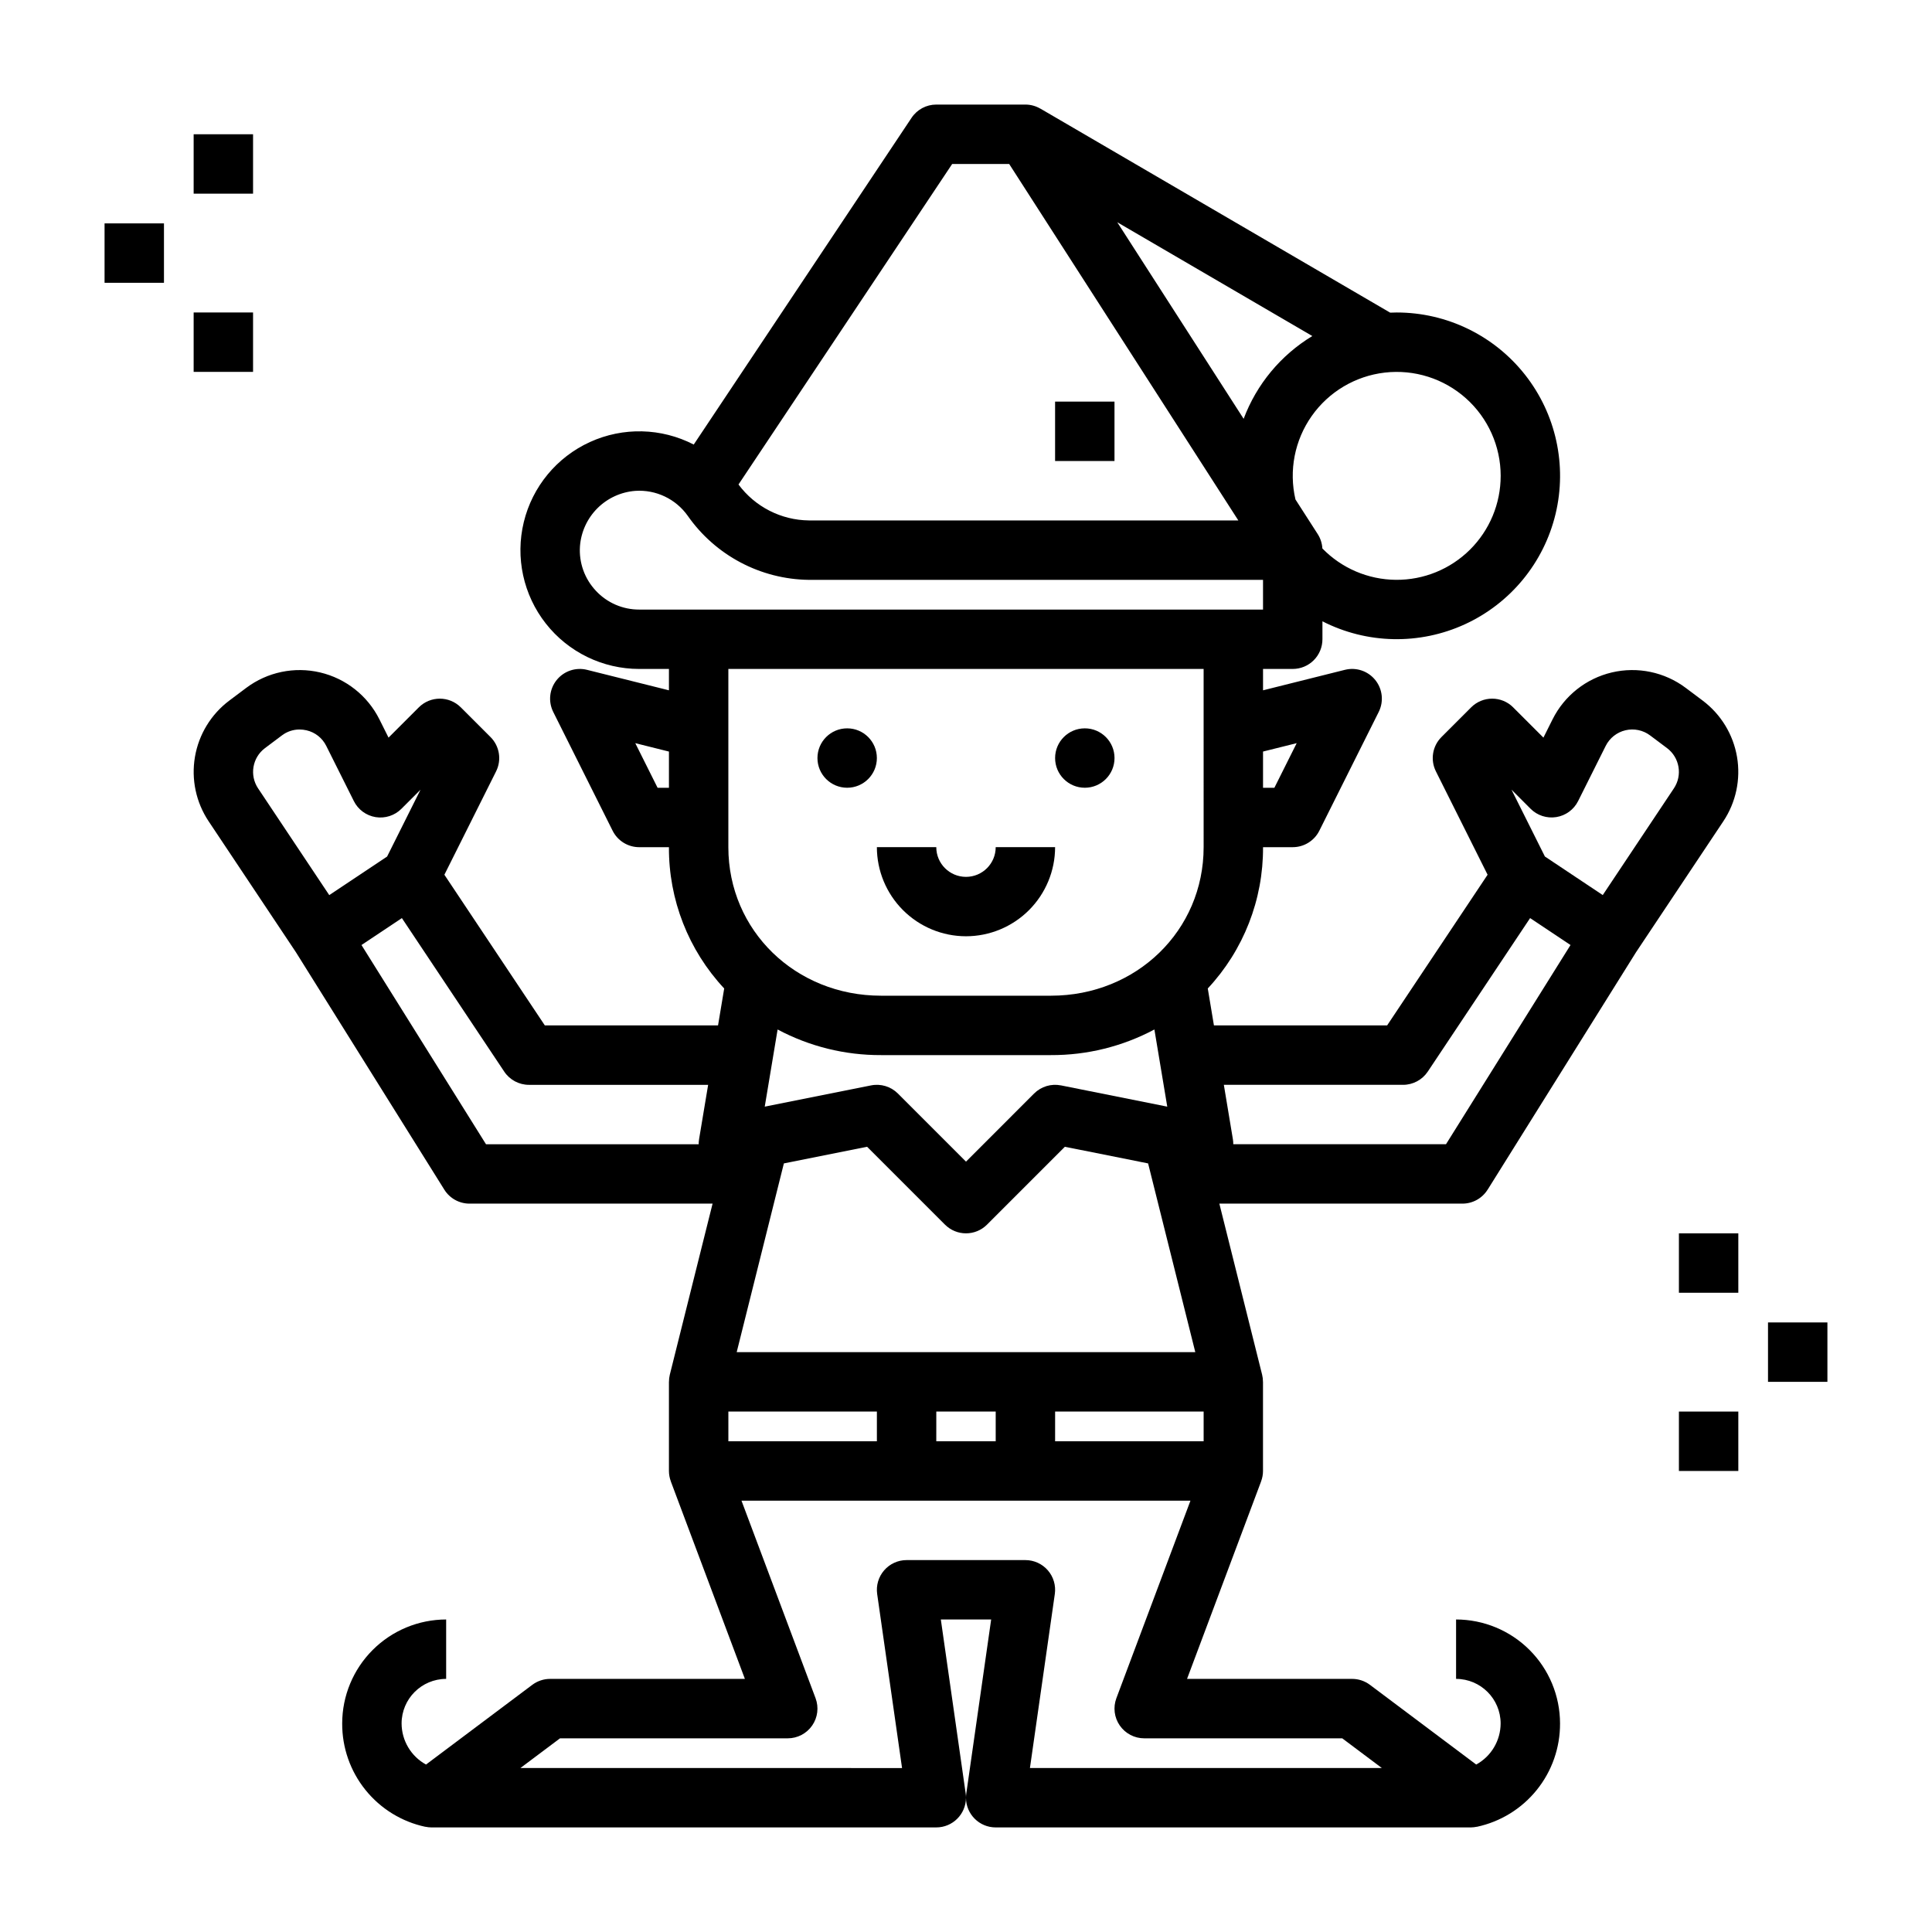 <?xml version="1.0" encoding="UTF-8"?>
<!-- Uploaded to: SVG Find, www.svgrepo.com, Generator: SVG Find Mixer Tools -->
<svg fill="#000000" width="800px" height="800px" version="1.1" viewBox="144 144 512 512" xmlns="http://www.w3.org/2000/svg">
 <g>
  <path d="m423.61 250.43h15.742v15.742h-15.742z"/>
  <path d="m376.38 344.89c0 4.348-3.523 7.871-7.871 7.871-4.348 0-7.875-3.523-7.875-7.871 0-4.348 3.527-7.871 7.875-7.871 4.348 0 7.871 3.523 7.871 7.871"/>
  <path d="m439.36 344.89c0 4.348-3.523 7.871-7.871 7.871-4.348 0-7.875-3.523-7.875-7.871 0-4.348 3.527-7.871 7.875-7.871 4.348 0 7.871 3.523 7.871 7.871"/>
  <path d="m400 392.12c6.258-0.004 12.262-2.496 16.691-6.922 4.426-4.43 6.918-10.43 6.922-16.691h-15.742c0 4.348-3.523 7.871-7.871 7.871s-7.875-3.523-7.875-7.871h-15.742c0.008 6.262 2.496 12.262 6.926 16.691 4.426 4.426 10.43 6.918 16.691 6.922z"/>
  <path d="m538.24 459.27 39.309-62.891 23.152-34.73c3.348-5.023 4.644-11.137 3.625-17.086-1.02-5.949-4.277-11.281-9.105-14.906l-4.481-3.359c-5.602-4.203-12.781-5.703-19.594-4.094-6.816 1.609-12.566 6.16-15.699 12.426l-2.422 4.848-8.023-8.02 0.004-0.004c-3.074-3.074-8.059-3.074-11.133 0l-7.871 7.871c-2.398 2.394-2.992 6.055-1.477 9.086l13.703 27.402-26.621 39.926h-45.902l-1.633-9.785c9.484-10.156 14.723-23.555 14.645-37.445h7.871c2.981 0 5.707-1.688 7.043-4.352l15.742-31.488c1.375-2.75 1.023-6.051-0.902-8.449-1.922-2.398-5.07-3.457-8.051-2.711l-21.703 5.43v-5.664h7.871c2.09 0 4.09-0.828 5.566-2.305 1.477-1.477 2.305-3.481 2.305-5.566v-4.75c11.812 6.031 25.738 6.312 37.785 0.77 12.051-5.547 20.891-16.309 23.992-29.203 3.098-12.895 0.117-26.5-8.09-36.914-8.211-10.418-20.742-16.496-34.004-16.496-0.582 0-1.156 0.02-1.734 0.043l-92.699-54.074-0.004 0.008-0.004 0.004c-1.199-0.707-2.566-1.082-3.961-1.082h-23.617c-2.629 0-5.09 1.316-6.547 3.504l-57.727 86.594h-0.004c-8.582-4.43-18.723-4.676-27.508-0.664-8.789 4.008-15.25 11.828-17.527 21.215-2.281 9.387-0.125 19.297 5.844 26.891s15.09 12.027 24.75 12.027h7.871v5.66l-21.707-5.426c-2.981-0.746-6.129 0.312-8.051 2.711-1.926 2.398-2.277 5.699-0.902 8.449l15.742 31.488c1.336 2.668 4.062 4.352 7.047 4.352h7.871c-0.078 13.891 5.16 27.289 14.645 37.445l-1.633 9.785h-45.902l-26.617-39.926 13.703-27.402c1.512-3.031 0.918-6.691-1.477-9.086l-7.871-7.871h-0.004c-3.074-3.074-8.055-3.074-11.129 0l-8.023 8.02-2.422-4.848c-3.133-6.262-8.883-10.812-15.695-12.422-6.816-1.609-13.992-0.113-19.598 4.09l-4.481 3.363c-4.828 3.625-8.086 8.957-9.105 14.906-1.02 5.949 0.277 12.062 3.625 17.086l23.152 34.73 39.309 62.891v0.004c1.438 2.301 3.961 3.699 6.676 3.699h64.414l-11.332 45.324c-0.152 0.621-0.23 1.266-0.227 1.906h-0.008v23.617c0.004 0.945 0.176 1.879 0.508 2.762h-0.008l19.629 52.34h-51.617c-1.703 0-3.359 0.555-4.723 1.574l-28.164 21.125c-3.981-2.18-6.457-6.352-6.473-10.891 0.008-6.516 5.289-11.801 11.809-11.809v-15.742c-7.305 0.008-14.309 2.914-19.473 8.078-5.168 5.164-8.07 12.168-8.078 19.473-0.031 6.406 2.144 12.625 6.16 17.613 4.016 4.988 9.625 8.445 15.891 9.781v-0.02 0.004c0.512 0.109 1.039 0.168 1.562 0.176h133.82c4.34 0 7.859-3.508 7.875-7.844 0.016 4.336 3.535 7.844 7.871 7.844h125.95c0.523-0.008 1.047-0.066 1.562-0.176v0.02-0.004c6.262-1.336 11.875-4.789 15.891-9.781 4.016-4.988 6.191-11.207 6.16-17.613-0.008-7.305-2.91-14.309-8.078-19.473-5.164-5.164-12.168-8.07-19.473-8.078v15.742c6.519 0.008 11.801 5.293 11.809 11.809-0.016 4.539-2.492 8.711-6.473 10.891l-28.164-21.125c-1.363-1.02-3.019-1.574-4.723-1.574h-43.746l19.629-52.34h-0.008c0.336-0.883 0.508-1.82 0.508-2.762v-23.617h-0.008c0.004-0.645-0.074-1.285-0.227-1.91l-11.332-45.32h64.414c2.715 0 5.238-1.398 6.676-3.703zm11.375-100.94c1.789 1.789 4.328 2.609 6.828 2.203 2.496-0.402 4.648-1.984 5.777-4.246l7.309-14.617c1.043-2.09 2.961-3.606 5.234-4.141 2.269-0.535 4.664-0.039 6.531 1.363l4.481 3.359c3.344 2.508 4.144 7.191 1.828 10.664l-18.859 28.289-15.328-10.219-8.855-17.719zm-212.59 167.62v-7.871h39.359v7.871zm55.105-7.871h15.742v7.871h-15.746zm31.488 0h39.359v7.871h-39.363zm-7.871-15.742h-76.516l12.504-50.02 22.059-4.41 20.637 20.637h0.004c3.074 3.07 8.055 3.07 11.129 0l20.637-20.637 22.059 4.41 12.508 50.02zm-65.672-85.512h-0.004c8.441 4.5 17.863 6.832 27.43 6.789h44.996c9.566 0.043 18.988-2.289 27.43-6.789l3.41 20.449-28.176-5.637v0.004c-2.582-0.516-5.25 0.293-7.113 2.152l-18.047 18.051-18.051-18.051c-1.863-1.859-4.531-2.668-7.109-2.152l-28.176 5.633zm112.9-48.312c0 22.07-17.781 39.359-40.477 39.359h-45c-22.699 0-40.477-17.289-40.477-39.359v-47.234h125.95zm24.664-27.57-5.914 11.824h-3.008v-9.598zm54.055-70.832c0.004 7.348-2.926 14.391-8.141 19.562-5.215 5.176-12.281 8.051-19.625 7.988-7.348-0.062-14.363-3.055-19.488-8.316-0.074-1.355-0.5-2.668-1.234-3.809l-5.898-9.176c-1.781-7.648-0.215-15.695 4.312-22.117 4.523-6.422 11.574-10.605 19.375-11.504 7.805-0.898 15.621 1.578 21.484 6.809 5.863 5.227 9.215 12.707 9.215 20.562zm-68.117-15.121-33.488-52.09 51.691 30.152c-8.359 5.062-14.77 12.789-18.203 21.938zm-77.238-67.535h15.105l60.727 94.465h-113.8c-7.367-0.082-14.27-3.609-18.66-9.523zm-94.41 113.12c-2.996-3.172-4.531-7.449-4.234-11.801 0.281-3.801 1.922-7.379 4.617-10.074 2.695-2.695 6.273-4.336 10.074-4.617 5.445-0.359 10.688 2.133 13.852 6.582 7.344 10.516 19.309 16.848 32.137 17.004h120.34v7.871h-165.31c-4.352 0.016-8.512-1.785-11.477-4.965zm16.34 52.195-5.914-11.828 8.922 2.231v9.598zm-104.05-10.508 4.481-3.363c1.344-1.023 2.988-1.578 4.68-1.574 0.625 0 1.246 0.074 1.852 0.215 2.281 0.523 4.199 2.043 5.234 4.141l7.309 14.617c1.129 2.262 3.281 3.844 5.777 4.25 2.5 0.402 5.039-0.414 6.828-2.207l5.059-5.059-8.855 17.719-15.328 10.215-18.859-28.289-0.004-0.004c-2.316-3.473-1.516-8.156 1.828-10.66zm25.578 52.18 2.676-1.785 8.031-5.352 27.121 40.68c1.457 2.191 3.918 3.508 6.547 3.508h47.492l-2.41 14.449h0.004c-0.07 0.426-0.102 0.859-0.102 1.293h-56.363zm160.28 224.86c-0.051 0.359-0.078 0.723-0.078 1.082-0.004-0.359-0.031-0.723-0.082-1.082l-6.586-46.117h13.336zm40.684-18.02v0.004c1.469 2.121 3.887 3.387 6.469 3.387h52.48l10.496 7.871h-93.262l6.594-46.121v0.004c0.324-2.262-0.352-4.551-1.848-6.273-1.496-1.727-3.668-2.715-5.949-2.715h-31.488c-2.281 0-4.449 0.992-5.945 2.715-1.496 1.727-2.168 4.012-1.848 6.273l6.594 46.121-101.14-0.004 10.496-7.871h60.352c2.582 0 5-1.266 6.473-3.391 1.469-2.121 1.805-4.828 0.898-7.246l-19.629-52.34h118.98l-19.629 52.34c-0.906 2.418-0.57 5.125 0.902 7.25zm30.07-154.05c0.004-0.434-0.027-0.867-0.098-1.293l-2.402-14.449h47.492c2.633 0 5.09-1.316 6.551-3.508l27.121-40.68 8.031 5.352 2.676 1.785-33 52.793z"/>
  <path d="m612.54 494.46h15.742v15.742h-15.742z"/>
  <path d="m588.93 470.85h15.742v15.742h-15.742z"/>
  <path d="m588.93 518.08h15.742v15.742h-15.742z"/>
  <path d="m171.71 203.2h15.742v15.742h-15.742z"/>
  <path d="m195.32 226.81h15.742v15.742h-15.742z"/>
  <path d="m195.32 179.58h15.742v15.742h-15.742z"/>
 </g>
</svg>